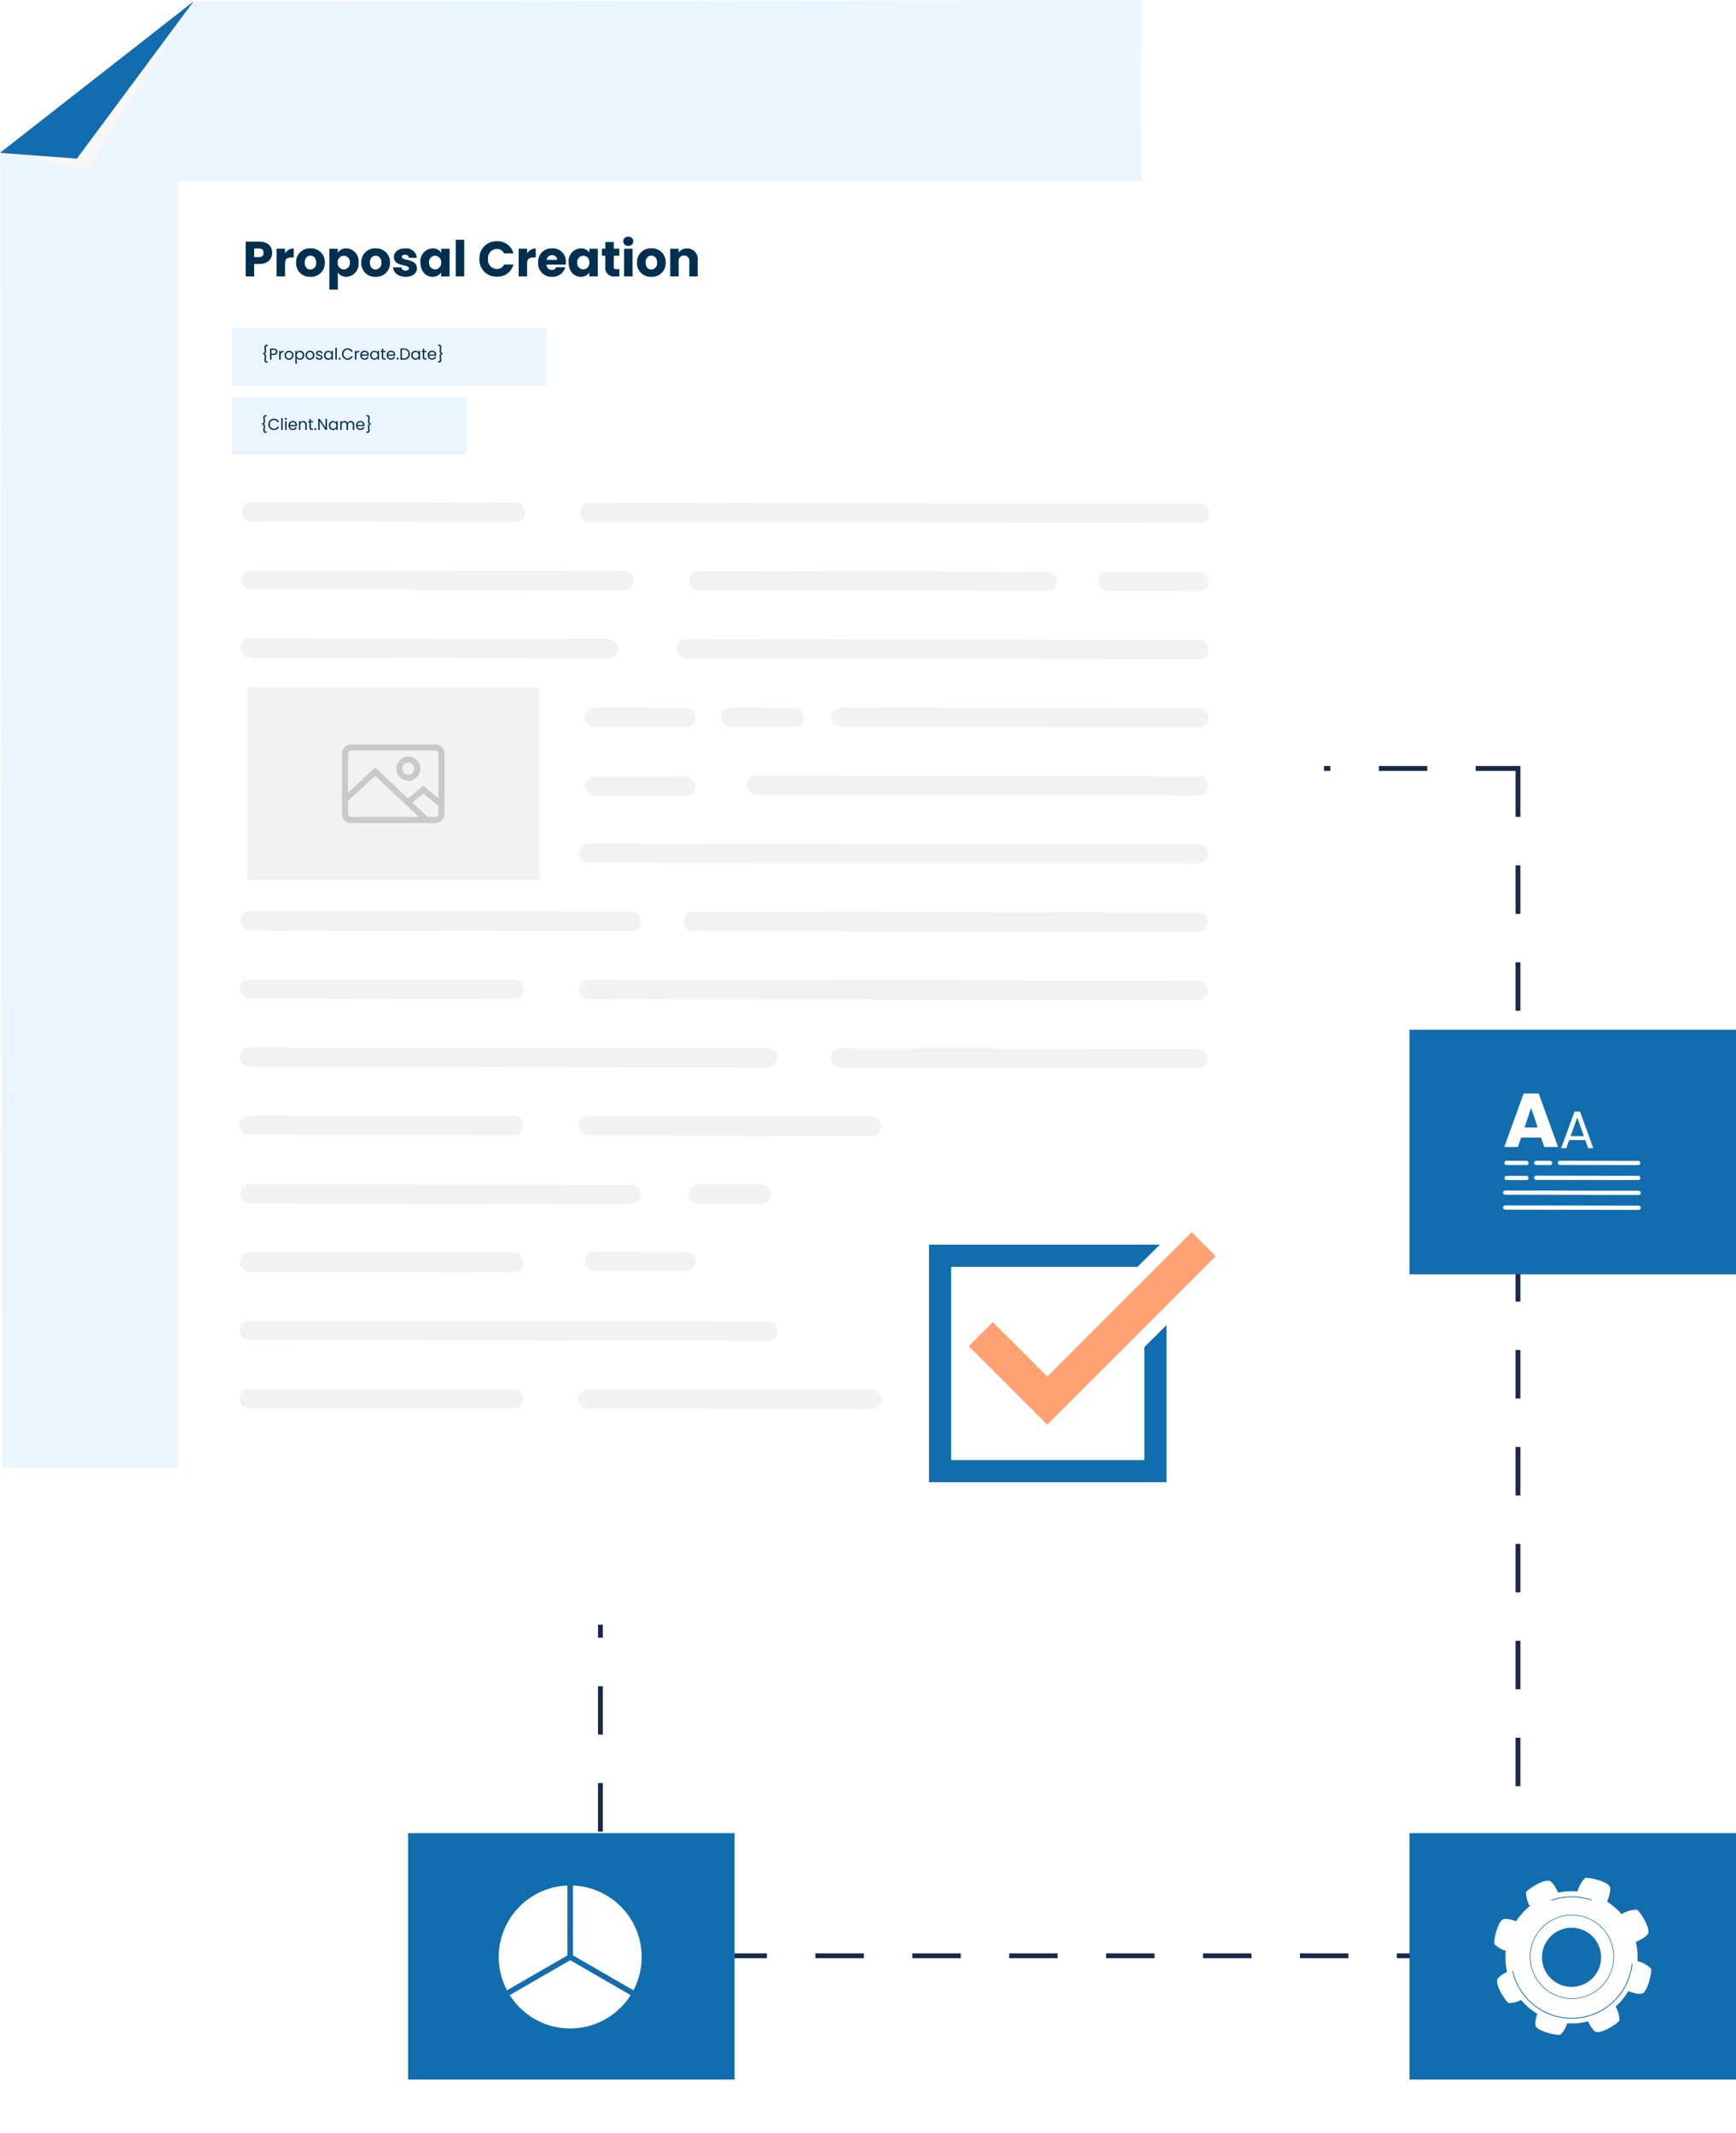 <svg xmlns="http://www.w3.org/2000/svg" xmlns:xlink="http://www.w3.org/1999/xlink" width="358.285" height="440.052" viewBox="0 0 358.285 440.052"><defs><filter id="a" x="87.418" y="122.056" width="262.367" height="317.996" filterUnits="userSpaceOnUse"><feOffset dx="6" dy="6" input="SourceAlpha"/><feGaussianBlur stdDeviation="12" result="b"/><feFlood flood-opacity="0.102"/><feComposite operator="in" in2="b"/><feComposite in="SourceGraphic"/></filter><filter id="c" x="0.787" y="1.392" width="308.477" height="369.846" filterUnits="userSpaceOnUse"><feOffset dx="6" dy="6" input="SourceAlpha"/><feGaussianBlur stdDeviation="12" result="d"/><feFlood flood-opacity="0.102"/><feComposite operator="in" in2="d"/><feComposite in="SourceGraphic"/></filter></defs><g transform="translate(22078.697 5149.089)"><g transform="matrix(1, 0, 0, 1, -22078.7, -5149.09)" filter="url(#a)"><rect width="244.995" height="189.368" transform="translate(307.29 152.56) rotate(90)" fill="none" stroke="#182849" stroke-miterlimit="10" stroke-width="1" stroke-dasharray="10 10"/></g><g transform="translate(-22078.697 -5149.089)"><g transform="translate(0 0)"><path d="M480.029,488.183l-.444-302.5-195.416.287-39.954,31.26.423,271.3Z" transform="translate(-244.195 -185.681)" fill="#ebf5ff"/><path d="M262.123,220.738l22.01-34.556-39.954,31.26Z" transform="translate(-244.179 -185.895)" fill="#f7f7f5" style="mix-blend-mode:multiply;isolation:isolate"/><path d="M260.044,218.624l24.089-32.443-39.954,31.26Z" transform="translate(-244.179 -185.895)" fill="#126dae"/></g></g><g transform="translate(-22047.91 -5117.697)"><g transform="translate(0 0)"><g transform="translate(0 0)"><g transform="translate(0 0)"><g transform="matrix(1, 0, 0, 1, -30.79, -31.39)" filter="url(#c)"><path d="M0,0H236.476V297.845H0Z" transform="translate(30.79 31.39)" fill="#fff"/></g><path d="M2.678-7.793v-1.8h.951c.7,0,.992.348.992.9s-.3.9-.992.9Zm3.721-.9C6.4-10.011,5.52-11,3.762-11H.93v7.176H2.678V-6.4H3.762C5.591-6.4,6.4-7.507,6.4-8.693ZM9.057-6.475c0-.981.48-1.268,1.308-1.268h.48v-1.85A2.126,2.126,0,0,0,9.057-8.58v-.951H7.309v5.7H9.057Zm8.209-.2A2.814,2.814,0,0,0,14.3-9.613a2.819,2.819,0,0,0-2.964,2.934A2.8,2.8,0,0,0,14.28-3.745,2.83,2.83,0,0,0,17.265-6.679Zm-4.15,0c0-.971.552-1.421,1.186-1.421.613,0,1.186.45,1.186,1.421A1.249,1.249,0,0,1,14.28-5.258C13.647-5.258,13.115-5.718,13.115-6.679Zm6.828-2.044v-.808H18.2v8.423h1.748V-4.624a2.052,2.052,0,0,0,1.758.879,2.644,2.644,0,0,0,2.515-2.944A2.625,2.625,0,0,0,21.7-9.613,2.011,2.011,0,0,0,19.943-8.723Zm2.494,2.034A1.29,1.29,0,0,1,21.18-5.268a1.279,1.279,0,0,1-1.247-1.411A1.279,1.279,0,0,1,21.18-8.09,1.272,1.272,0,0,1,22.438-6.689Zm8.28.01a2.814,2.814,0,0,0-2.964-2.934,2.819,2.819,0,0,0-2.964,2.934,2.8,2.8,0,0,0,2.944,2.934A2.83,2.83,0,0,0,30.718-6.679Zm-4.15,0c0-.971.552-1.421,1.186-1.421.613,0,1.186.45,1.186,1.421a1.249,1.249,0,0,1-1.206,1.421C27.1-5.258,26.568-5.718,26.568-6.679Zm9.711,1.2c-.031-2.126-3.118-1.482-3.118-2.392,0-.276.225-.44.634-.44a.752.752,0,0,1,.838.644h1.615a2.155,2.155,0,0,0-2.4-1.942c-1.492,0-2.32.8-2.32,1.768,0,2.1,3.108,1.431,3.108,2.351,0,.256-.235.46-.685.46a.8.8,0,0,1-.879-.664H31.341c.082,1.1,1.1,1.952,2.627,1.952C35.4-3.745,36.279-4.491,36.279-5.483ZM37-6.689c0,1.8,1.114,2.944,2.5,2.944a2.017,2.017,0,0,0,1.768-.889v.808h1.748v-5.7H41.277v.808a1.985,1.985,0,0,0-1.758-.889A2.625,2.625,0,0,0,37-6.689Zm4.273.01A1.274,1.274,0,0,1,40.03-5.268a1.288,1.288,0,0,1-1.247-1.421,1.27,1.27,0,0,1,1.247-1.4A1.274,1.274,0,0,1,41.277-6.679Zm3.016,2.852h1.748v-7.565H44.293Zm4.886-3.6a3.478,3.478,0,0,0,3.608,3.649,3.324,3.324,0,0,0,3.4-2.5H54.27a1.581,1.581,0,0,1-1.5.92,1.833,1.833,0,0,1-1.809-2.065A1.833,1.833,0,0,1,52.767-9.49a1.581,1.581,0,0,1,1.5.92h1.922a3.332,3.332,0,0,0-3.4-2.515A3.486,3.486,0,0,0,49.179-7.425Zm9.834.951c0-.981.48-1.268,1.308-1.268h.48v-1.85A2.126,2.126,0,0,0,59.013-8.58v-.951H57.265v5.7h1.748Zm5.142-1.738a.986.986,0,0,1,1.073.981H63.041A1.081,1.081,0,0,1,64.155-8.212Zm2.729,2.494h-1.86a.929.929,0,0,1-.91.552A1.057,1.057,0,0,1,63.03-6.26h3.956a4.417,4.417,0,0,0,.031-.511,2.688,2.688,0,0,0-2.842-2.842,2.739,2.739,0,0,0-2.883,2.934,2.75,2.75,0,0,0,2.883,2.934A2.666,2.666,0,0,0,66.884-5.718Zm.705-.971c0,1.8,1.114,2.944,2.5,2.944a2.017,2.017,0,0,0,1.768-.889v.808h1.748v-5.7H71.863v.808A1.985,1.985,0,0,0,70.1-9.613,2.625,2.625,0,0,0,67.59-6.689Zm4.273.01a1.274,1.274,0,0,1-1.247,1.411,1.288,1.288,0,0,1-1.247-1.421,1.27,1.27,0,0,1,1.247-1.4A1.274,1.274,0,0,1,71.863-6.679Zm3.292.869a1.762,1.762,0,0,0,2.014,1.983h.889V-5.309h-.624c-.388,0-.532-.143-.532-.48v-2.29h1.145V-9.531H76.9v-1.39H75.154v1.39h-.7v1.452h.7Zm3.874,1.983h1.748v-5.7H79.028Zm.879-6.3a.962.962,0,0,0,1.032-.94.964.964,0,0,0-1.032-.951.967.967,0,0,0-1.043.951A.965.965,0,0,0,79.908-10.124Zm7.718,3.445a2.814,2.814,0,0,0-2.964-2.934A2.819,2.819,0,0,0,81.7-6.679,2.8,2.8,0,0,0,84.64-3.745,2.83,2.83,0,0,0,87.625-6.679Zm-4.15,0c0-.971.552-1.421,1.186-1.421.613,0,1.186.45,1.186,1.421A1.249,1.249,0,0,1,84.64-5.258C84.007-5.258,83.475-5.718,83.475-6.679Zm9.016,2.852h1.738V-7.159a2.158,2.158,0,0,0-2.2-2.433,2.092,2.092,0,0,0-1.728.818v-.756H88.556v5.7H90.3v-3.1A1.06,1.06,0,0,1,91.4-8.131a1.06,1.06,0,0,1,1.094,1.206Z" transform="translate(18.985 29.469)" fill="#002f4f"/><rect width="64.952" height="11.901" transform="translate(17.06 36.283)" fill="#ebf5ff"/><rect width="48.455" height="11.901" transform="translate(17.06 50.504)" fill="#ebf5ff"/><path d="M.86-2.367c0,.256-.066.614-.066.894a.448.448,0,0,0,.489.486h.191v-.26H1.34c-.164,0-.253-.069-.253-.246,0-.25.062-.611.062-.884a.421.421,0,0,0-.355-.45v-.007a.416.416,0,0,0,.355-.447c0-.273-.062-.634-.062-.884,0-.177.089-.246.253-.246h.135v-.26H1.284a.448.448,0,0,0-.489.486c0,.279.066.637.066.894,0,.164-.089.3-.335.345v.233C.771-2.666.86-2.531.86-2.367ZM2.25-2.8v-.841h.44c.342,0,.486.158.486.424S3.032-2.8,2.69-2.8Zm1.232-.417c0-.374-.253-.67-.792-.67H1.951V-1.6h.3v-.956h.44C3.258-2.558,3.482-2.873,3.482-3.221Zm.67.641c0-.417.217-.545.5-.545h.079v-.309a.606.606,0,0,0-.581.325V-3.4h-.3v1.8h.3Zm2.635.076a.879.879,0,0,0-.91-.926.881.881,0,0,0-.91.926.874.874,0,0,0,.9.933A.893.893,0,0,0,6.786-2.505Zm-1.514,0a.6.6,0,0,1,.6-.667.6.6,0,0,1,.608.667.611.611,0,0,1-.618.67A.593.593,0,0,1,5.272-2.505ZM7.48-3.07V-3.4h-.3V-.748h.3V-1.934a.779.779,0,0,0,.673.361.866.866,0,0,0,.854-.936.853.853,0,0,0-.854-.923A.76.76,0,0,0,7.48-3.07ZM8.7-2.508a.617.617,0,0,1-.611.673.618.618,0,0,1-.611-.67.619.619,0,0,1,.611-.667A.608.608,0,0,1,8.7-2.508Zm2.408,0a.879.879,0,0,0-.91-.926.881.881,0,0,0-.91.926.874.874,0,0,0,.9.933A.893.893,0,0,0,11.11-2.505Zm-1.514,0a.6.6,0,0,1,.6-.667.6.6,0,0,1,.608.667.611.611,0,0,1-.618.67A.593.593,0,0,1,9.6-2.505Zm3.2.414c-.013-.644-1.058-.411-1.058-.838,0-.145.131-.25.352-.25a.346.346,0,0,1,.391.312h.3a.6.6,0,0,0-.68-.565c-.4,0-.66.227-.66.5,0,.67,1.064.437,1.064.838,0,.148-.131.266-.368.266-.253,0-.407-.131-.424-.306h-.309c.02.329.315.558.736.558C12.539-1.572,12.8-1.8,12.8-2.091Zm.309-.417a.866.866,0,0,0,.851.936.752.752,0,0,0,.673-.365V-1.6h.3V-3.4h-.3v.329a.747.747,0,0,0-.67-.358A.853.853,0,0,0,13.107-2.508Zm1.524,0a.616.616,0,0,1-.611.67.616.616,0,0,1-.608-.673.608.608,0,0,1,.608-.664A.617.617,0,0,1,14.631-2.505Zm.808.9h.3V-4.033h-.3Zm1.1-.184a.2.2,0,0,0-.2-.2.2.2,0,0,0-.2.2.2.2,0,0,0,.2.2A.2.2,0,0,0,16.54-1.786Zm.286-.963a1.123,1.123,0,0,0,1.143,1.166,1.077,1.077,0,0,0,1.061-.687h-.358a.723.723,0,0,1-.7.427.83.83,0,0,1-.838-.907.832.832,0,0,1,.838-.91.72.72,0,0,1,.7.43h.358a1.078,1.078,0,0,0-1.061-.693A1.129,1.129,0,0,0,16.826-2.748Zm2.947.168c0-.417.217-.545.5-.545h.079v-.309a.606.606,0,0,0-.581.325V-3.4h-.3v1.8h.3Zm1.692-.6a.528.528,0,0,1,.568.545H20.9A.558.558,0,0,1,21.464-3.179Zm.841,1.022h-.322a.5.5,0,0,1-.506.332.566.566,0,0,1-.585-.565h1.439a1.621,1.621,0,0,0,.01-.181.825.825,0,0,0-.864-.861.857.857,0,0,0-.89.926.867.867,0,0,0,.89.933A.809.809,0,0,0,22.305-2.157Zm.319-.352a.866.866,0,0,0,.851.936.752.752,0,0,0,.673-.365V-1.6h.3V-3.4h-.3v.329a.747.747,0,0,0-.67-.358A.853.853,0,0,0,22.624-2.508Zm1.524,0a.616.616,0,0,1-.611.67.616.616,0,0,1-.608-.673.608.608,0,0,1,.608-.664A.617.617,0,0,1,24.148-2.505Zm.874.411c0,.361.181.493.5.493h.269v-.253h-.22c-.184,0-.25-.062-.25-.24V-3.156h.47V-3.4h-.47v-.453h-.3V-3.4h-.233v.246h.233Zm1.9-1.084a.528.528,0,0,1,.568.545H26.349A.558.558,0,0,1,26.917-3.179Zm.841,1.022h-.322a.5.5,0,0,1-.506.332.566.566,0,0,1-.585-.565h1.439a1.62,1.62,0,0,0,.01-.181.825.825,0,0,0-.864-.861.857.857,0,0,0-.89.926.867.867,0,0,0,.89.933A.809.809,0,0,0,27.758-2.157Zm.723.371a.2.2,0,0,0-.2-.2.2.2,0,0,0-.2.2.2.2,0,0,0,.2.2A.2.2,0,0,0,28.481-1.786Zm1.11-2.106h-.713V-1.6h.713a1.09,1.09,0,0,0,1.215-1.14A1.1,1.1,0,0,0,29.591-3.891Zm-.414,2.043v-1.8h.414a.826.826,0,0,1,.91.907.816.816,0,0,1-.91.894Zm1.912-.66a.866.866,0,0,0,.851.936.752.752,0,0,0,.673-.365V-1.6h.3V-3.4h-.3v.329a.747.747,0,0,0-.67-.358A.853.853,0,0,0,31.089-2.508Zm1.524,0a.616.616,0,0,1-.611.67.616.616,0,0,1-.608-.673A.608.608,0,0,1,32-3.172.617.617,0,0,1,32.614-2.505Zm.874.411c0,.361.181.493.5.493h.269v-.253h-.22c-.184,0-.25-.062-.25-.24V-3.156h.47V-3.4h-.47v-.453h-.3V-3.4h-.233v.246h.233Zm1.9-1.084a.528.528,0,0,1,.568.545H34.815A.558.558,0,0,1,35.383-3.179Zm.841,1.022H35.9a.5.5,0,0,1-.506.332.566.566,0,0,1-.585-.565H36.25a1.622,1.622,0,0,0,.01-.181.825.825,0,0,0-.864-.861.857.857,0,0,0-.89.926.867.867,0,0,0,.89.933A.809.809,0,0,0,36.224-2.157Zm1.015-.21c0,.256.066.614.066.894a.448.448,0,0,1-.489.486h-.191v-.26h.135c.164,0,.253-.069.253-.246,0-.25-.062-.611-.062-.884a.421.421,0,0,1,.355-.45v-.007a.416.416,0,0,1-.355-.447c0-.273.062-.634.062-.884,0-.177-.089-.246-.253-.246h-.135v-.26h.191a.448.448,0,0,1,.489.486c0,.279-.066.637-.066.894,0,.164.089.3.335.345v.233C37.328-2.666,37.239-2.531,37.239-2.367Z" transform="translate(22.991 44.413)" fill="#002f4f"/><path d="M.86-2.367c0,.256-.066.614-.066.894a.448.448,0,0,0,.489.486h.191v-.26H1.34c-.164,0-.253-.069-.253-.246,0-.25.062-.611.062-.884a.421.421,0,0,0-.355-.45v-.007a.416.416,0,0,0,.355-.447c0-.273-.062-.634-.062-.884,0-.177.089-.246.253-.246h.135v-.26H1.284a.448.448,0,0,0-.489.486c0,.279.066.637.066.894,0,.164-.089.3-.335.345v.233C.771-2.666.86-2.531.86-2.367Zm.979-.381A1.123,1.123,0,0,0,2.982-1.582a1.077,1.077,0,0,0,1.061-.687H3.685a.723.723,0,0,1-.7.427.83.83,0,0,1-.838-.907.832.832,0,0,1,.838-.91.72.72,0,0,1,.7.43h.358a1.078,1.078,0,0,0-1.061-.693A1.129,1.129,0,0,0,1.839-2.748ZM4.487-1.6h.3V-4.033h-.3Zm.808,0h.3V-3.4h-.3Zm.154-2.093a.2.2,0,0,0,.2-.2.2.2,0,0,0-.2-.2.2.2,0,0,0-.2.2A.2.2,0,0,0,5.449-3.694Zm1.419.516a.528.528,0,0,1,.568.545H6.3A.558.558,0,0,1,6.869-3.179Zm.841,1.022H7.388a.5.5,0,0,1-.506.332A.566.566,0,0,1,6.3-2.39H7.736a1.62,1.62,0,0,0,.01-.181.825.825,0,0,0-.864-.861.857.857,0,0,0-.89.926.867.867,0,0,0,.89.933A.809.809,0,0,0,7.709-2.157ZM9.457-1.6h.3V-2.663a.7.7,0,0,0-.736-.772.665.665,0,0,0-.578.289V-3.4h-.3v1.8h.3v-1c0-.388.21-.578.516-.578s.5.187.5.555Zm.851-.493c0,.361.181.493.5.493h.269v-.253h-.22c-.184,0-.25-.062-.25-.24V-3.156h.47V-3.4h-.47v-.453h-.3V-3.4h-.233v.246h.233Zm1.422.309a.2.2,0,0,0-.2-.2.2.2,0,0,0-.2.2.2.2,0,0,0,.2.2A.2.2,0,0,0,11.73-1.786Zm1.9-2.109v1.82l-1.2-1.82h-.3V-1.6h.3V-3.425l1.2,1.823h.3V-3.895Zm.7,1.386a.866.866,0,0,0,.851.936.752.752,0,0,0,.673-.365V-1.6h.3V-3.4h-.3v.329a.747.747,0,0,0-.67-.358A.853.853,0,0,0,14.326-2.508Zm1.524,0a.616.616,0,0,1-.611.67.617.617,0,0,1-.608-.673.608.608,0,0,1,.608-.664A.617.617,0,0,1,15.85-2.505Zm3.407.9h.3V-2.663a.7.7,0,0,0-.729-.772.666.666,0,0,0-.637.4.677.677,0,0,0-.66-.4.651.651,0,0,0-.568.292V-3.4h-.3v1.8h.3v-.992c0-.388.207-.581.509-.581s.493.187.493.555V-1.6h.3v-.992c0-.388.207-.581.509-.581s.493.187.493.555Zm1.551-1.577a.528.528,0,0,1,.568.545H20.239A.558.558,0,0,1,20.807-3.179Zm.841,1.022h-.322a.5.5,0,0,1-.506.332.566.566,0,0,1-.585-.565h1.439a1.621,1.621,0,0,0,.01-.181.825.825,0,0,0-.864-.861.857.857,0,0,0-.89.926.867.867,0,0,0,.89.933A.809.809,0,0,0,21.648-2.157Zm1.015-.21c0,.256.066.614.066.894a.448.448,0,0,1-.489.486h-.191v-.26h.135c.164,0,.253-.069.253-.246,0-.25-.062-.611-.062-.884a.421.421,0,0,1,.355-.45v-.007a.416.416,0,0,1-.355-.447c0-.273.062-.634.062-.884,0-.177-.089-.246-.253-.246h-.135v-.26h.191a.448.448,0,0,1,.489.486c0,.279-.066.637-.066.894,0,.164.089.3.335.345v.233C22.752-2.666,22.663-2.531,22.663-2.367Z" transform="translate(22.765 58.922)" fill="#002f4f"/><g transform="translate(18.674 72.221)"><path d="M2242.912,454.812l54.559.088a1.994,1.994,0,0,0,2-1.99h0a1.993,1.993,0,0,0-1.99-2l-54.559-.088a1.994,1.994,0,0,0-2,1.99h0A1.994,1.994,0,0,0,2242.912,454.812Z" transform="translate(-2240.574 -450.825)" fill="#f2f2f2"/><path d="M2489.675,455.213l52.023.085h0l73.8.12a1.993,1.993,0,1,0,.006-3.987l-73.795-.12-52.022-.084a1.993,1.993,0,1,0-.007,3.987Z" transform="translate(-2417.414 -451.112)" fill="#f2f2f2"/><path d="M2242.776,504.438l77.061.125a1.993,1.993,0,0,0,.007-3.987l-77.062-.125a1.993,1.993,0,0,0-.006,3.987Z" transform="translate(-2240.478 -486.389)" fill="#f2f2f2"/><path d="M2569.375,500.98a1.994,1.994,0,0,0-2,1.99h0a1.993,1.993,0,0,0,1.99,2l71.828.116a1.993,1.993,0,0,0,2-1.99h0a1.993,1.993,0,0,0-1.99-2Z" transform="translate(-2474.525 -486.768)" fill="#f2f2f2"/><path d="M2886.018,501.495l-18.8-.031a1.994,1.994,0,1,0-.007,3.987l18.8.03a1.993,1.993,0,1,0,.007-3.987Z" transform="translate(-2687.971 -487.115)" fill="#f2f2f2"/><path d="M2512.018,650.495l-18.8-.031a1.994,1.994,0,0,0-.007,3.987l18.8.03a1.993,1.993,0,0,0,.006-3.987Z" transform="translate(-2419.95 -593.893)" fill="#f2f2f2"/><path d="M2512.018,650.495l-18.8-.031a1.994,1.994,0,0,0-.007,3.987l18.8.03a1.993,1.993,0,0,0,.006-3.987Z" transform="translate(-2419.95 -495.838)" fill="#f2f2f2"/><path d="M2512.018,600.495l-18.8-.031a1.994,1.994,0,0,0-.007,3.987l18.8.03a1.993,1.993,0,0,0,.006-3.987Z" transform="translate(-2419.95 -558.062)" fill="#f2f2f2"/><path d="M2605.351,600.495l-13.13-.031a1.994,1.994,0,1,0-.006,3.987l13.13.03a1.993,1.993,0,1,0,.006-3.987Z" transform="translate(-2490.896 -558.062)" fill="#f2f2f2"/><path d="M2605.351,600.495l-13.13-.031a1.994,1.994,0,1,0-.006,3.987l13.13.03a1.993,1.993,0,1,0,.006-3.987Z" transform="translate(-2497.599 -459.694)" fill="#f2f2f2"/><path d="M2242.639,554.063l73.75.12a1.994,1.994,0,1,0,.006-3.987l-73.75-.12a1.993,1.993,0,0,0-.006,3.987Z" transform="translate(-2240.379 -521.952)" fill="#f2f2f2"/><path d="M2665.767,550.764l-88.659-.144h-.005l-17.169-.028a1.993,1.993,0,1,0-.007,3.987l11.818.019h0l94.01.152a1.993,1.993,0,1,0,.006-3.987Z" transform="translate(-2467.759 -522.321)" fill="#f2f2f2"/><path d="M2746.656,600.521l-73.794-.12a1.993,1.993,0,0,0-2,1.99h0a1.993,1.993,0,0,0,1.99,2l73.795.119a1.993,1.993,0,1,0,.006-3.987Z" transform="translate(-2548.688 -558.016)" fill="#f2f2f2"/><path d="M2702.528,650.074l-91.19-.148a1.993,1.993,0,0,0-.007,3.987l91.19.148a1.993,1.993,0,1,0,.007-3.987Z" transform="translate(-2504.598 -593.508)" fill="#f2f2f2"/><path d="M2614.819,699.558l-73.8-.12h0L2489,699.354a1.993,1.993,0,0,0-.006,3.987l61.633.1h0l64.184.1a1.993,1.993,0,0,0,.007-3.987Z" transform="translate(-2416.926 -628.93)" fill="#f2f2f2"/><path d="M2242.095,752.566l30.608.049h0l48.062.078a1.993,1.993,0,0,0,.007-3.987l-24.113-.039h0l-54.56-.089a1.994,1.994,0,0,0-.007,3.987Z" transform="translate(-2239.989 -664.206)" fill="#f2f2f2"/><path d="M2242.095,752.566l30.608.049h0l48.062.078a1.993,1.993,0,0,0,.007-3.987l-24.113-.039h0l-54.56-.089a1.994,1.994,0,0,0-.007,3.987Z" transform="translate(-2239.989 -607.826)" fill="#f2f2f2"/><path d="M2668.964,749.272,2564.61,749.1a1.994,1.994,0,0,0-.006,3.987l104.354.169a1.993,1.993,0,0,0,.006-3.987Z" transform="translate(-2471.111 -664.581)" fill="#f2f2f2"/><path d="M2241.958,802.192l54.56.088a1.992,1.992,0,0,0,2-1.99h0a1.993,1.993,0,0,0-1.99-2l-54.56-.088a1.992,1.992,0,0,0-2,1.99h0A1.993,1.993,0,0,0,2241.958,802.192Z" transform="translate(-2239.892 -699.77)" fill="#f2f2f2"/><path d="M2241.958,802.192l54.56.088a1.992,1.992,0,0,0,2-1.99h0a1.993,1.993,0,0,0-1.99-2l-54.56-.088a1.992,1.992,0,0,0-2,1.99h0A1.993,1.993,0,0,0,2241.958,802.192Z" transform="translate(-2239.892 -643.39)" fill="#f2f2f2"/><path d="M2614.546,798.809l-73.8-.12h0l-52.021-.084a1.993,1.993,0,0,0-.007,3.987l58.535.095h0l67.283.109a1.993,1.993,0,0,0,.007-3.987Z" transform="translate(-2416.731 -700.057)" fill="#f2f2f2"/><path d="M2241.823,851.818l35.448.057h0l71.627.116a1.994,1.994,0,0,0,.006-3.987l-52.515-.085h0l-54.56-.089a1.994,1.994,0,0,0-2,1.99h0A1.993,1.993,0,0,0,2241.823,851.818Z" transform="translate(-2239.794 -735.333)" fill="#f2f2f2"/><path d="M2241.823,851.818l35.448.057h0l71.627.116a1.994,1.994,0,0,0,.006-3.987l-52.515-.085h0l-54.56-.089a1.994,1.994,0,0,0-2,1.99h0A1.993,1.993,0,0,0,2241.823,851.818Z" transform="translate(-2239.794 -678.953)" fill="#f2f2f2"/><path d="M2745.976,848.649l-73.8-.12a1.994,1.994,0,0,0-2,1.99h0a1.994,1.994,0,0,0,1.991,2l73.794.12a1.993,1.993,0,1,0,.007-3.987Z" transform="translate(-2548.198 -735.834)" fill="#f2f2f2"/><path d="M2296.253,897.545l-54.56-.089a1.993,1.993,0,0,0-2,1.99h0a1.994,1.994,0,0,0,1.99,2l54.56.088a1.994,1.994,0,0,0,2-1.99h0A1.993,1.993,0,0,0,2296.253,897.545Z" transform="translate(-2239.697 -770.896)" fill="#f2f2f2"/><path d="M2296.253,897.545l-54.56-.089a1.993,1.993,0,0,0-2,1.99h0a1.994,1.994,0,0,0,1.99,2l54.56.088a1.994,1.994,0,0,0,2-1.99h0A1.993,1.993,0,0,0,2296.253,897.545Z" transform="translate(-2239.697 -714.516)" fill="#f2f2f2"/><path d="M2546.991,897.952l-58.535-.1a1.993,1.993,0,0,0-.007,3.987l58.535.1a1.993,1.993,0,1,0,.007-3.987Z" transform="translate(-2416.536 -771.184)" fill="#f2f2f2"/><path d="M2546.991,897.952l-58.535-.1a1.993,1.993,0,0,0-.007,3.987l58.535.1a1.993,1.993,0,1,0,.007-3.987Z" transform="translate(-2416.536 -714.803)" fill="#f2f2f2"/></g><g transform="translate(20.154 110.44)"><rect width="60.438" height="39.756" fill="#f2f2f2"/><g transform="translate(19.646 11.793)"><path d="M2333.531,643.487h-17.414a1.833,1.833,0,0,1-1.866-1.8V629.183a1.832,1.832,0,0,1,1.8-1.866h17.481a1.832,1.832,0,0,1,1.866,1.8c0,.023,0,.045,0,.068v12.438a1.833,1.833,0,0,1-1.8,1.866Zm-17.414-14.926a.588.588,0,0,0-.623.551c0,.024,0,.048,0,.072v12.438a.588.588,0,0,0,.551.622.631.631,0,0,0,.071,0h17.414a.588.588,0,0,0,.622-.551.571.571,0,0,0,0-.071V629.183a.588.588,0,0,0-.551-.622.652.652,0,0,0-.071,0Z" transform="translate(-2314.251 -627.317)" fill="#c9c9c9"/><path d="M2356.246,641.072a2.488,2.488,0,1,1,2.488-2.488h0A2.5,2.5,0,0,1,2356.246,641.072Zm0-3.732a1.244,1.244,0,1,0,1.244,1.244h0A1.248,1.248,0,0,0,2356.246,637.34Z" transform="translate(-2342.563 -633.608)" fill="#c9c9c9"/><path d="M2331.7,655.255l-10.138-9.516-5.783,5.348-.87-.87,6.655-6.219,11.008,10.386Z" transform="translate(-2314.725 -639.271)" fill="#c9c9c9"/><path d="M2367.748,661.738,2364.388,659l-2.8,2.3-.808-1,3.606-2.923,4.105,3.359Z" transform="translate(-2347.597 -648.864)" fill="#c9c9c9"/></g></g></g></g><g transform="translate(160.943 222.846)"><path d="M633.956,695.242H594.078V655.364h38.461l4.622-4.573H589.505v49.024h49.024V667.381l-4.573,4.552Z" transform="translate(-589.505 -648.208)" fill="#126dae"/><path d="M606.514,665.563l-4.969,4.969,16.186,16.186.014-.014.014.014,34.748-34.749L647.538,647l-29.793,29.793Z" transform="translate(-593.34 -647)" fill="#ffa172"/></g></g></g><g transform="translate(-21787.795 -4936.621)"><rect width="67.382" height="50.468" transform="translate(0 0)" fill="#126dae"/><g transform="translate(19.307 13.164)"><path d="M8.482-53.434H9.528l-2.735-7.55H5.65L2.9-53.434H3.95l.61-1.689H7.872Zm-.893-2.495H4.843l1.373-3.835Z" transform="translate(9.095 64.719)" fill="#fff"/><path d="M10.287-78.116h2.846L9.139-89.154H6.026L2.032-78.116H4.846l.66-1.95h4.12ZM8.935-82.141H6.214l1.352-4.041Z" transform="translate(-1.78 89.154)" fill="#fff"/><path d="M2495.777,650.471l-4.116-.007a.437.437,0,0,0,0,.873l4.116.007a.436.436,0,1,0,0-.873Z" transform="translate(-2490.961 -633.478)" fill="#fff"/><path d="M2495.777,600.471l-4.116-.007a.436.436,0,0,0,0,.873l4.116.007a.436.436,0,1,0,0-.873Z" transform="translate(-2490.961 -586.58)" fill="#fff"/><path d="M2593.535,600.471l-2.875-.007a.436.436,0,1,0,0,.873l2.875.007a.436.436,0,1,0,0-.873Z" transform="translate(-2583.818 -586.58)" fill="#fff"/><path d="M2687.46,600.427,2671.3,600.4a.436.436,0,0,0-.437.436h0a.436.436,0,0,0,.435.437l16.158.026a.436.436,0,1,0,0-.873Z" transform="translate(-2659.558 -586.521)" fill="#fff"/><path d="M2630.814,649.959l-21.013-.033a.437.437,0,1,0,0,.873l21.013.032a.437.437,0,1,0,0-.873Z" transform="translate(-2602.936 -632.973)" fill="#fff"/><path d="M2514.99,699.4l-16.158-.026h0l-11.39-.018a.436.436,0,0,0,0,.873l13.495.022h0l14.053.023a.436.436,0,0,0,0-.873Z" transform="translate(-2487.005 -679.335)" fill="#fff"/><path d="M2514.99,699.4l-16.158-.026h0l-11.39-.018a.436.436,0,0,0,0,.873l13.495.022h0l14.053.023a.436.436,0,0,0,0-.873Z" transform="translate(-2487.005 -676.263)" fill="#fff"/></g></g><g transform="translate(-21994.473 -4770.838)"><rect width="67.382" height="50.838" transform="translate(0 0)" fill="#126dae"/><g transform="translate(18.711 10.812)"><path d="M710.259,314.256l-5.627,3.249a14.743,14.743,0,0,0,24.946,0l-5.936-3.427-6.537-3.774Z" transform="translate(-702.357 -294.903)" fill="#fff"/><path d="M921.474,90.7A14.749,14.749,0,0,0,909,69.088V83.493l6.974,4.027Z" transform="translate(-893.677 -69.088)" fill="#fff"/><path d="M683.174,69.088A14.746,14.746,0,0,0,670.7,90.7l5.026-2.9,7.449-4.3Z" transform="translate(-669 -69.088)" fill="#fff"/></g></g><g transform="translate(-21787.795 -4770.838)"><rect width="67.382" height="50.838" transform="translate(0 0)" fill="#126dae"/><g transform="translate(17.491 9.22)"><path d="M454.831,469.929a6.225,6.225,0,0,0-2.8-1.566,13.563,13.563,0,0,0-.35-3.946c1.24-.567,2.489-1.294,2.593-1.961.21-1.354-1.854-4.456-2.378-4.706a6.383,6.383,0,0,0-3.163.909,13.546,13.546,0,0,0-2.964-2.57c.479-1.281.85-2.684.45-3.231-.808-1.106-4.462-1.839-5.009-1.646a6.2,6.2,0,0,0-1.561,2.784,13.547,13.547,0,0,0-4.012.23c-.557-1.2-1.257-2.36-1.9-2.459-1.354-.211-4.456,1.854-4.706,2.378a5.769,5.769,0,0,0,.766,2.863,13.575,13.575,0,0,0-2.813,3.125c-1.166-.405-2.353-.671-2.845-.311-1.106.808-1.839,4.462-1.646,5.009a5.349,5.349,0,0,0,2.349,1.4,13.582,13.582,0,0,0,.27,4.364c-1.044.521-1.975,1.137-2.064,1.709-.21,1.354,1.854,4.456,2.378,4.706a5.172,5.172,0,0,0,2.566-.634,13.565,13.565,0,0,0,3.359,2.868c-.369,1.1-.589,2.193-.248,2.658.809,1.106,4.462,1.839,5.009,1.646a5.357,5.357,0,0,0,1.4-2.358,13.572,13.572,0,0,0,4.289-.4c.536,1.1,1.183,2.114,1.78,2.207,1.354.21,4.456-1.854,4.706-2.378a5.809,5.809,0,0,0-.775-2.883,13.552,13.552,0,0,0,2.617-3.178c1.23.445,2.53.765,3.051.384C454.291,474.129,455.024,470.476,454.831,469.929Zm-18.32,3.442a6.1,6.1,0,1,1,7.7-3.89A6.1,6.1,0,0,1,436.511,473.371Z" transform="translate(-422.463 -451.18)" fill="#fff"/><g transform="translate(7.36 7.604)"><path d="M438.877,478.9a8.68,8.68,0,1,1,10.956-5.536A8.69,8.69,0,0,1,438.877,478.9Zm5.381-16.374a8.556,8.556,0,1,0,5.458,10.8A8.566,8.566,0,0,0,444.258,462.521Z" transform="translate(-432.906 -461.969)" fill="#126dae"/></g><g transform="translate(3.705 3.832)"><path d="M452.541,476.326c-.052-.024-.1-.049-.155-.075a12.44,12.44,0,0,1-24.495,1.6h0c-.057-.006-.113-.013-.17-.023a12.6,12.6,0,0,0,24.821-1.5Z" transform="translate(-427.72 -462.414)" fill="#126dae"/><path d="M439.244,457.5a12.379,12.379,0,0,1,8.042-.1c.053.018.1.038.157.056,0-.057,0-.114,0-.171-.035-.013-.07-.027-.106-.038a12.538,12.538,0,0,0-8.115.091C439.229,457.394,439.237,457.448,439.244,457.5Z" transform="translate(-431.116 -456.618)" fill="#126dae"/></g></g></g></g></svg>